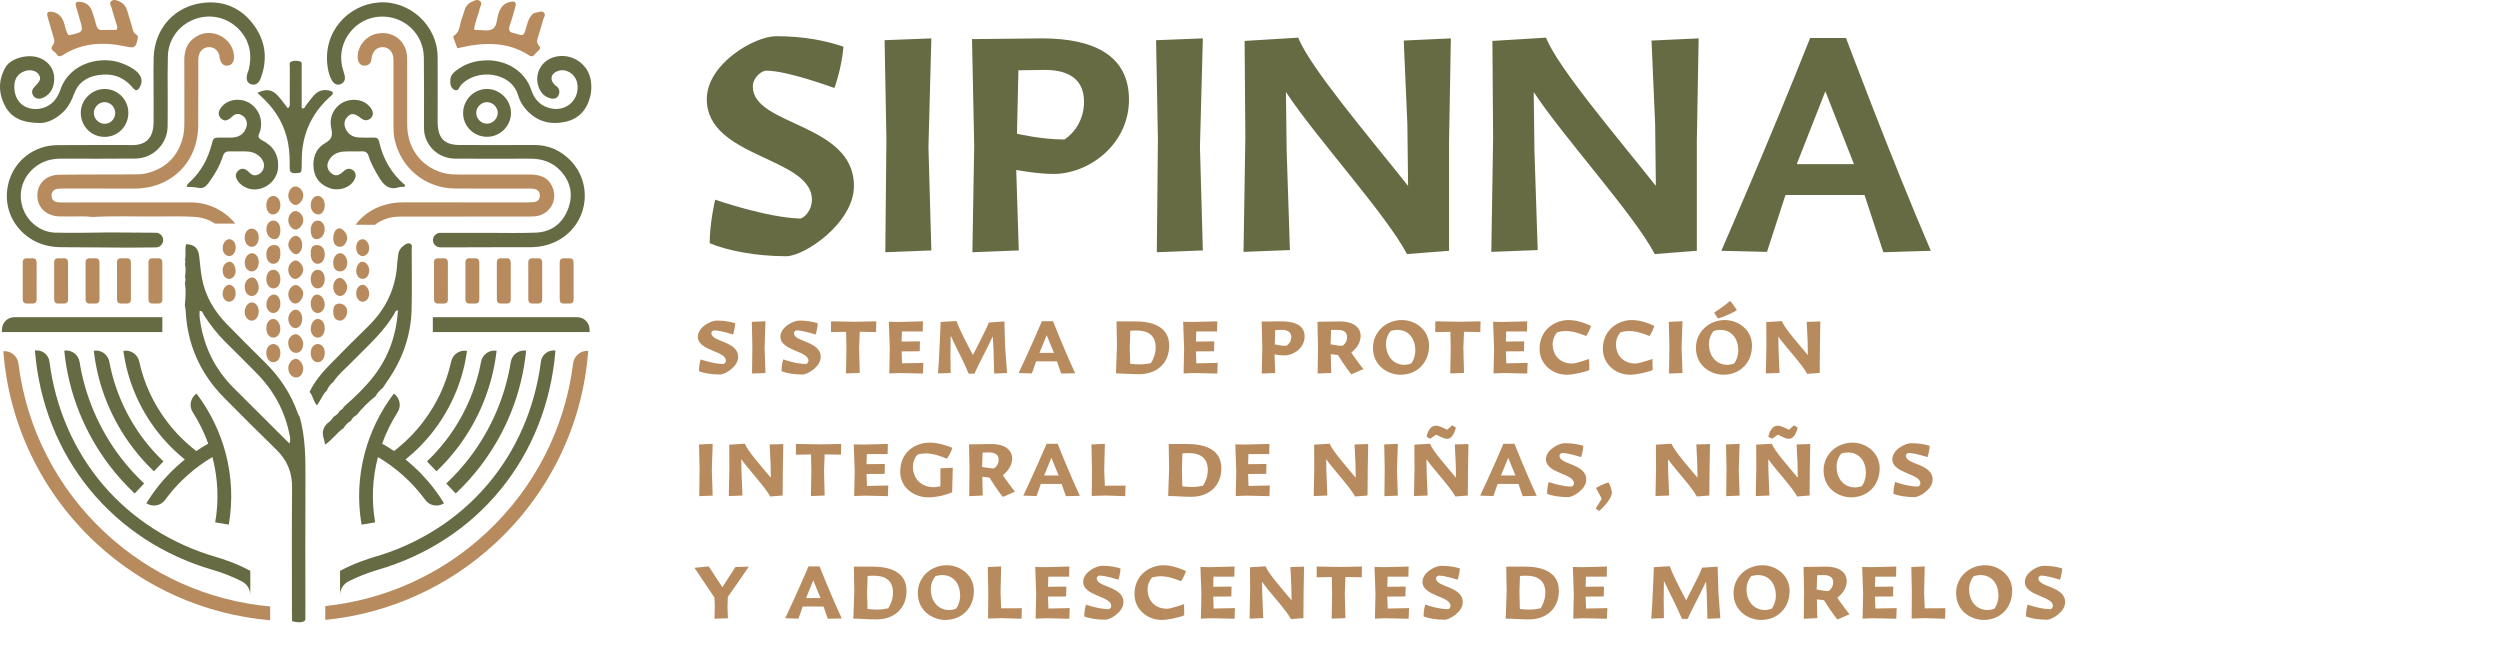 <svg width="469" height="122" viewBox="0 0 469 122" fill="none" xmlns="http://www.w3.org/2000/svg">
<path d="M61.295 73.284C60.474 74.029 60.174 75.148 59.444 76.03C58.719 75.242 58.733 74.198 58.069 73.526C59.03 71.525 60.449 69.861 61.987 68.295C64.311 65.93 66.638 63.569 69.019 61.261C72.355 58.026 74.24 54.146 74.513 49.499C74.549 48.909 74.639 48.323 74.708 47.735C74.787 47.049 75.143 46.514 75.686 46.112C76.063 45.831 76.496 45.486 76.977 45.727C77.416 45.946 77.232 46.46 77.234 46.845C77.244 50.57 77.307 54.298 77.217 58.021C77.098 63.002 75.474 67.511 72.605 71.582C72.337 71.966 72.083 72.362 71.823 72.754C71.284 73.199 70.784 73.677 70.469 74.315C69.148 75.366 67.956 76.547 66.897 77.86C66.425 78.098 66.072 78.453 65.843 78.93C65.254 79.286 64.769 79.746 64.428 80.347C63.165 81.174 62.36 82.534 60.968 83.403C60.892 82.995 60.879 82.706 60.785 82.445C60.287 81.057 60.617 79.955 61.832 79.085C62.15 78.858 62.354 78.47 62.609 78.156C63.133 77.911 63.497 77.501 63.782 77.01C64.125 76.882 64.361 76.641 64.511 76.312C66.551 74.507 68.535 72.641 70.19 70.473C72.946 66.862 74.381 62.759 74.649 58.184C74.454 58.267 74.293 58.281 74.249 58.361C72.139 62.221 68.809 65.027 65.805 68.116C64.696 69.256 63.429 70.252 62.568 71.617C62.017 72.062 61.576 72.591 61.319 73.257L61.295 73.284Z" fill="#666B44"/>
<path d="M30.612 45.037C30.612 44.279 29.999 43.664 29.239 43.66C26.321 43.64 23.405 43.621 20.488 43.604C17.111 43.627 13.734 43.738 10.362 43.644C7.561 43.565 5.125 41.574 4.259 38.96C3.365 36.26 4.143 33.459 6.317 31.562C7.767 30.297 9.475 29.763 11.384 29.764C16.055 29.768 20.725 29.793 25.396 29.747C28.727 29.715 31.404 27.015 31.447 23.693C31.472 21.744 31.462 19.794 31.463 17.846C31.468 13.295 31.409 15.128 31.492 10.577C31.552 7.226 33.781 4.43 36.938 3.455C40.042 2.495 43.325 3.532 45.364 6.13C46.986 8.196 47.25 10.529 46.682 13.013C46.63 13.241 46.51 13.454 46.442 13.68C46.096 14.805 46.294 15.489 47.041 15.786C47.803 16.089 48.536 15.704 48.923 14.654C50.252 11.06 49.836 7.649 47.531 4.583C45.266 1.565 42.123 0.149 38.383 0.504C32.837 1.031 29.003 5.26 28.824 10.822C28.768 12.534 28.806 14.25 28.808 15.964C28.81 20.397 28.832 18.445 28.816 22.879C28.804 25.995 27.277 27.345 24.434 27.214C23.902 27.189 23.368 27.204 22.834 27.206C18.805 27.21 14.775 27.197 10.744 27.227C6.461 27.256 2.8 30.043 1.654 34.096C0.489 38.217 2.092 42.418 5.699 44.757C7.445 45.89 9.372 46.356 11.428 46.372C15.633 46.401 19.838 46.426 24.044 46.453C25.776 46.442 27.509 46.428 29.241 46.415C29.999 46.41 30.612 45.794 30.612 45.037Z" fill="#666B44"/>
<path d="M87.616 46.382C91.528 46.382 95.442 46.383 99.354 46.38C101.73 46.38 103.92 45.797 105.855 44.365C110.53 40.912 110.962 34.218 107.101 30.184C105.205 28.205 102.907 27.18 100.133 27.197C95.508 27.226 90.884 27.217 86.26 27.201C83.386 27.193 82.173 25.973 82.108 23.087C82.098 22.555 82.102 22.022 82.102 21.491C82.103 15.755 82.137 16.405 82.099 10.669C82.059 4.737 76.803 0.02 71.019 0.464C65.384 0.895 60.466 5.905 61.471 12.612C61.593 13.425 61.803 14.239 62.205 14.973C62.649 15.786 63.281 16.068 63.94 15.768C64.655 15.445 64.814 14.846 64.651 14.143C64.515 13.568 64.306 13.012 64.18 12.437C63.156 7.769 66.679 3.262 71.454 3.114C75.851 2.977 79.466 6.354 79.514 10.801C79.581 17.068 79.537 16.951 79.537 23.22C79.537 23.928 79.512 24.639 79.688 25.336C80.362 27.955 82.62 29.743 85.428 29.763C90.111 29.796 94.795 29.776 99.478 29.766C101.72 29.759 103.686 30.422 105.214 32.107C107.154 34.246 107.567 36.736 106.506 39.364C105.443 42.003 103.375 43.527 100.504 43.644C97.543 43.763 94.576 43.679 91.613 43.682C88.602 43.685 85.592 43.686 82.581 43.688C81.828 43.689 81.218 44.301 81.225 45.053C81.23 45.797 81.836 46.396 82.584 46.396H87.616V46.382Z" fill="#666B44"/>
<path d="M35.788 37.968C28.02 37.947 20.254 37.975 12.486 37.98C11.953 37.98 11.418 37.989 10.887 37.947C10.119 37.887 9.678 37.422 9.674 36.676C9.671 35.916 10.158 35.49 10.901 35.407C11.37 35.357 11.847 35.367 12.322 35.367C16.591 35.371 20.86 35.378 25.129 35.382C32.129 35.392 37.154 30.447 37.187 23.471C37.213 17.616 37.192 18.146 37.199 12.292C37.199 11.702 37.174 11.1 37.274 10.524C37.455 9.488 38.276 8.833 39.257 8.837C40.175 8.841 40.887 9.424 41.154 10.401C41.199 10.57 41.174 10.758 41.213 10.93C41.451 11.938 41.97 12.412 42.724 12.316C43.545 12.213 43.991 11.503 43.904 10.435C43.637 7.158 39.907 5.153 37.011 6.739C35.201 7.731 34.562 9.325 34.572 11.323C34.603 17.235 34.578 16.764 34.588 22.677C34.589 23.628 34.571 24.578 34.363 25.502C33.529 29.193 31.241 31.54 27.594 32.485C26.58 32.749 25.475 32.712 24.412 32.721C19.964 32.755 15.517 32.712 11.071 32.78C8.586 32.818 6.961 34.492 7.009 36.767C7.055 38.961 8.667 40.487 11.072 40.597C11.723 40.626 12.377 40.584 13.028 40.604C14.448 40.649 15.873 40.501 17.288 40.709C21.427 40.466 25.571 40.66 29.713 40.612C31.962 40.587 34.218 40.554 36.462 40.681C37.916 40.763 39.229 41.222 40.333 41.951H44.137C42.195 39.541 39.184 37.976 35.788 37.968Z" fill="#B88B5E"/>
<path d="M75.066 40.634C79.098 40.617 83.13 40.63 87.163 40.63V40.621C91.136 40.621 95.109 40.621 99.081 40.62C99.733 40.62 100.381 40.641 101.025 40.472C103.227 39.897 104.473 37.674 103.792 35.508C103.216 33.677 101.812 32.745 99.528 32.74C95.08 32.727 90.634 32.739 86.187 32.736C85.119 32.734 84.054 32.712 83.014 32.407C78.947 31.221 76.4 27.779 76.391 23.369C76.375 17.099 76.413 17.214 76.383 10.946C76.368 7.74 73.752 5.671 70.659 6.327C68.656 6.751 67.094 8.649 67.094 10.65C67.096 11.631 67.546 12.286 68.308 12.31C69.155 12.335 69.617 11.877 69.699 11.032C69.723 10.797 69.765 10.56 69.84 10.337C70.162 9.364 70.875 8.828 71.802 8.842C72.709 8.855 73.481 9.44 73.711 10.408C73.833 10.916 73.816 11.462 73.816 11.991C73.821 18.026 73.821 17.672 73.816 23.707C73.816 24.537 73.847 25.358 74.032 26.174C75.252 31.604 79.793 35.313 85.387 35.366C89.833 35.407 94.281 35.373 98.73 35.377C99.203 35.377 99.685 35.349 100.148 35.427C100.879 35.545 101.333 35.996 101.281 36.767C101.234 37.437 100.813 37.854 100.139 37.92C99.553 37.98 98.956 37.966 98.364 37.966C90.772 37.97 83.183 37.978 75.593 37.962C74.271 37.959 72.998 38.161 71.749 38.565C69.68 39.234 67.946 40.522 66.698 42.157L70.324 42.178C71.629 41.167 73.21 40.643 75.066 40.634Z" fill="#B88B5E"/>
<path d="M103.973 10.703C101.518 11.393 100.194 13.894 101.038 16.298C101.434 17.425 102.186 18.218 103.396 18.479C103.966 18.6 104.483 18.451 104.764 17.908C105.022 17.407 105.008 16.871 104.649 16.406C104.511 16.226 104.279 16.116 104.107 15.955C103.047 14.97 103.337 13.739 104.728 13.292C106.258 12.799 107.975 13.922 108.285 15.617C108.818 18.541 106.416 20.909 103.484 20.365C101.456 19.989 100.255 18.694 99.647 16.833C98.538 13.445 95.116 11.268 91.363 11.323C89.226 11.328 87.284 11.926 85.577 13.23C84.996 13.674 84.529 14.184 84.481 14.968C84.437 15.71 84.52 16.477 85.214 16.839C86.009 17.255 86.14 16.317 86.486 15.948C89.476 12.76 95.933 13.461 97.2 17.893C97.511 18.979 98.107 19.95 98.894 20.773C100.866 22.838 103.293 23.45 106.033 22.856C108.697 22.28 110.163 20.497 110.766 17.932C110.957 17.122 110.962 16.289 110.889 15.462C110.588 12.078 107.245 9.783 103.973 10.703Z" fill="#666B44"/>
<path d="M1.076 12.56C-0.326 14.922 -0.334 17.408 0.912 19.813C2.082 22.066 4.09 23.051 7.528 23.075C8.802 23.1 10.66 22.321 12.142 20.709C12.95 19.828 13.475 18.769 13.878 17.646C14.63 15.54 16.227 14.442 18.359 14.097C20.938 13.68 23.151 14.359 24.869 16.425C25.471 17.147 25.819 17.08 26.266 16.257C26.778 15.31 26.614 14.373 25.757 13.536C24.935 12.736 23.914 12.275 22.858 11.867C19.167 10.436 13.109 11.586 11.306 16.89C11.1 17.495 10.793 18.094 10.415 18.61C9.224 20.23 7.057 20.861 5.183 20.199C3.512 19.609 2.565 17.99 2.693 15.948C2.778 14.637 3.467 13.735 4.7 13.323C5.707 12.988 6.792 13.257 7.259 13.962C7.737 14.676 7.6 15.166 6.587 16.16C6.069 16.668 5.825 17.211 6.21 17.89C6.556 18.5 7.295 18.697 8.09 18.332C9.323 17.766 9.96 16.742 10.132 15.425C10.408 13.323 9.333 11.576 7.327 10.834C5.26 10.069 2.063 10.897 1.076 12.56Z" fill="#666B44"/>
<path d="M54.002 20.313C53.361 19.502 52.801 18.709 52.154 17.993C51.049 16.768 50.035 16.616 48.294 17.407C48.85 17.949 49.289 18.368 49.72 18.793C51.963 21.015 53.425 23.672 54.028 26.764C54.331 28.319 54.358 29.913 54.35 31.496C54.347 32.208 54.576 32.499 55.327 32.487C56.512 32.466 56.579 32.443 56.599 31.188C56.605 30.727 56.608 30.268 56.614 29.808C56.672 25.339 58.32 21.56 61.56 18.473C61.782 18.262 62.023 18.069 62.241 17.853C62.625 17.476 62.436 17.186 62.03 17.06C60.855 16.698 59.783 16.918 58.94 17.835C58.388 18.435 57.932 19.121 57.409 19.751C57.211 19.992 57.168 20.48 56.596 20.296V18.318C56.597 16.375 56.601 14.434 56.594 12.492C56.593 12.148 56.721 11.662 56.322 11.536C55.796 11.369 55.186 11.338 54.663 11.547C54.186 11.739 54.373 12.261 54.37 12.643C54.351 14.738 54.37 16.833 54.354 18.927C54.351 19.388 54.526 19.922 54.002 20.313Z" fill="#666B44"/>
<path d="M52.176 31.388C52.306 29.092 51.274 27.388 49.233 26.354C48.579 26.021 48.305 25.703 48.639 25.004C48.763 24.739 48.853 24.451 48.905 24.162C49.483 21.073 47.027 18.361 44.007 18.754C42.827 18.908 41.877 19.476 41.266 20.505C40.94 21.052 40.938 21.655 41.393 22.15C41.728 22.512 42.177 22.73 42.672 22.502C42.987 22.358 43.29 22.141 43.53 21.893C44.119 21.286 44.746 21.227 45.442 21.662C46.178 22.12 46.477 22.947 46.23 23.815C45.91 24.941 45.026 25.686 43.771 25.788C43.006 25.85 42.232 25.8 41.461 25.806C40.053 25.816 40.041 25.814 39.694 27.15C39.007 29.781 37.764 32.09 35.78 33.983C35.496 34.255 35.099 34.468 35.027 35.051C35.719 35.101 36.426 35.057 37.08 35.219C38.067 35.464 38.611 35.015 39.147 34.292C40.284 32.759 41.223 31.123 41.807 29.309C42.028 28.62 42.401 28.377 43.095 28.4C44.221 28.435 45.35 28.355 46.472 28.424C47.938 28.515 49.131 29.416 49.467 30.557C49.802 31.693 48.85 32.964 47.732 32.88C47.14 32.837 46.825 32.377 46.421 32.041C45.855 31.569 45.242 31.495 44.668 32.045C44.106 32.584 44.153 33.199 44.527 33.816C44.808 34.277 45.203 34.636 45.657 34.929C48.281 36.616 51.993 34.62 52.176 31.388Z" fill="#666B44"/>
<path d="M67.596 22.083C68.232 22.585 68.841 22.772 69.507 22.216C70.102 21.717 70.096 20.927 69.487 20.159C68.832 19.333 67.963 18.872 66.911 18.753C63.932 18.413 61.476 20.97 62.14 24.022C62.451 25.459 62.273 26.112 60.964 26.874C59.183 27.91 58.573 29.743 58.861 31.788C59.108 33.531 60.166 34.664 61.783 35.271C63.548 35.935 65.647 35.237 66.465 33.765C66.884 33.006 66.784 32.293 66.161 31.89C65.414 31.405 64.865 31.77 64.277 32.284C63.399 33.057 62.819 33.059 62.102 32.453C61.368 31.836 61.211 30.937 61.715 30.057C62.329 28.983 63.334 28.507 64.511 28.435C65.633 28.366 66.763 28.445 67.887 28.391C68.607 28.356 68.962 28.659 69.165 29.313C69.607 30.732 70.35 32.007 71.11 33.28C71.959 34.705 72.949 35.705 74.792 35.136C75.12 35.035 75.493 35.08 75.843 35.059C75.904 34.956 75.966 34.853 76.027 34.75C73.402 32.573 71.843 29.783 71.109 26.534C70.973 25.937 70.64 25.8 70.106 25.809C69.157 25.823 68.206 25.845 67.261 25.792C66.017 25.723 65.101 24.987 64.736 23.892C64.487 23.142 64.657 22.486 65.173 21.924C65.849 21.187 66.497 21.217 67.596 22.083Z" fill="#666B44"/>
<path d="M90.009 0.159C89.535 -0.188 88.977 0.121 88.498 0.339C87.887 0.619 87.432 1.082 87.209 1.73C87.018 2.288 86.891 2.871 86.663 3.412C86.202 4.514 86.374 5.895 85.189 6.689C84.898 6.885 85.125 7.234 85.216 7.501C85.385 7.997 85.579 8.486 85.79 9.056C90.519 7.929 95.042 7.668 99.255 10.385C99.834 10.758 100.163 10.453 100.434 10.071C100.764 9.604 101.743 9.245 101.092 8.528C100.555 7.935 100.798 7.456 100.945 6.923C101.243 5.844 101.623 4.786 101.893 3.699C101.999 3.274 102.444 2.793 102.05 2.379C101.609 1.914 101.057 2.335 100.547 2.375C99.985 2.419 99.757 2.796 99.488 3.178C99.03 3.822 98.89 4.58 98.669 5.313C98.234 6.75 98.225 6.746 96.748 6.309C96.635 6.275 96.523 6.234 96.407 6.216C95.58 6.085 95.342 5.662 95.615 4.853C96.009 3.68 96.355 2.491 96.671 1.293C96.892 0.464 96.638 0.195 95.816 0.332C94.478 0.555 93.83 1.468 93.467 2.689C93.183 3.635 93.245 4.9 92.437 5.42C91.584 5.966 90.362 5.565 89.306 5.639C89.2 5.648 89.087 5.569 88.936 5.516C89.087 4.164 89.709 2.933 90.001 1.616C90.109 1.125 90.571 0.569 90.009 0.159Z" fill="#B88B5E"/>
<path d="M12.866 6.616C12.287 5.84 12.261 4.852 11.906 3.985C11.489 2.967 10.784 2.332 9.677 2.205C8.961 2.121 8.721 2.392 8.92 3.128C9.258 4.38 9.656 5.617 10.016 6.865C10.177 7.419 10.359 7.914 9.886 8.507C9.194 9.375 10.334 9.648 10.645 10.182C10.927 10.67 11.331 10.627 11.837 10.305C15.519 7.956 19.524 7.849 23.643 8.725C25.227 9.064 25.449 8.956 25.805 7.405C25.89 7.037 25.945 6.695 25.558 6.478C24.959 6.144 24.924 5.521 24.754 4.968C24.46 4.009 24.196 3.042 23.895 2.085C23.66 1.331 23.265 0.674 22.508 0.331C21.973 0.087 21.359 -0.217 20.848 0.226C20.415 0.603 20.858 1.116 20.96 1.541C21.182 2.457 21.51 3.346 21.765 4.255C21.886 4.68 22.15 5.114 21.831 5.617C20.945 5.617 20.059 5.583 19.179 5.63C18.504 5.665 18.233 5.313 18.07 4.748C17.81 3.841 17.572 2.922 17.246 2.038C16.863 1.011 16.079 0.422 14.969 0.332C14.399 0.286 14.039 0.467 14.252 1.152C14.479 1.885 14.668 2.629 14.889 3.364C15.697 6.036 15.698 6.034 12.866 6.616Z" fill="#B88B5E"/>
<path d="M89.342 21.174C89.349 20.085 90.285 19.152 91.368 19.158C92.453 19.165 93.395 20.117 93.378 21.188C93.36 22.283 92.429 23.209 91.35 23.204C90.254 23.2 89.335 22.27 89.342 21.174ZM95.863 21.178C95.863 18.81 93.863 16.761 91.484 16.692C89.02 16.62 86.941 18.615 86.881 21.108C86.822 23.606 88.798 25.634 91.321 25.663C93.798 25.693 95.864 23.652 95.863 21.178Z" fill="#666B44"/>
<path d="M21.616 21.121C21.663 22.237 20.78 23.202 19.691 23.227C18.599 23.251 17.619 22.334 17.602 21.27C17.585 20.163 18.468 19.202 19.541 19.162C20.639 19.122 21.569 20.002 21.616 21.121ZM15.154 21.188C15.182 23.734 17.166 25.706 19.675 25.68C22.158 25.656 24.107 23.64 24.079 21.129C24.051 18.607 21.997 16.615 19.509 16.695C17.104 16.773 15.127 18.812 15.154 21.188Z" fill="#666B44"/>
<path d="M31.412 79.192C28.792 75.766 27.008 71.934 26.112 67.802C25.831 66.505 24.576 65.627 23.261 65.81L23.146 65.825L23.163 65.942C23.903 71.299 26.047 76.422 29.36 80.755C30.891 82.757 32.68 84.589 34.678 86.201C32.668 87.82 30.873 89.657 29.339 91.662C28.689 92.511 28.076 93.4 27.517 94.306L27.456 94.406L27.555 94.467C28.688 95.163 30.189 94.86 30.976 93.781C31.113 93.594 31.25 93.409 31.391 93.224C33.664 90.253 36.586 87.67 39.85 85.744C40.898 89.758 41.08 93.84 40.392 97.877L40.374 97.992L42.919 98.423L42.938 98.308C43.69 93.891 43.487 89.427 42.334 85.041C41.294 81.078 39.429 77.237 36.943 73.934L36.873 73.84L36.778 73.91C35.717 74.706 35.445 76.207 36.158 77.326C37.341 79.177 38.319 81.161 39.065 83.222C38.292 83.659 37.539 84.125 36.823 84.611C34.778 83.036 32.959 81.214 31.412 79.192Z" fill="#666B44"/>
<path d="M17.711 65.784L17.595 65.797L17.608 65.914C18.376 72.498 20.926 78.782 24.983 84.085C26.132 85.588 27.411 87.019 28.787 88.337L28.872 88.419L30.661 86.562L30.576 86.48C29.297 85.253 28.106 83.923 27.036 82.524C23.747 78.224 21.492 73.157 20.512 67.869C20.268 66.546 19.032 65.63 17.711 65.784Z" fill="#666B44"/>
<path d="M12.171 65.766L12.055 65.777L12.067 65.894C12.853 73.701 15.805 81.143 20.604 87.417C21.981 89.216 23.52 90.924 25.179 92.495L25.264 92.574L27.041 90.706L26.954 90.625C25.395 89.15 23.95 87.545 22.658 85.855C18.637 80.599 15.966 74.391 14.93 67.903C14.718 66.57 13.503 65.63 12.171 65.766Z" fill="#666B44"/>
<path d="M40.658 104.532C32.211 102.093 24.847 97.41 19.363 90.986C13.888 84.577 10.402 76.578 9.281 67.853C9.113 66.561 7.965 65.633 6.667 65.74L6.55 65.751L6.559 65.867C7.367 75.607 10.918 84.584 16.831 91.826C22.717 99.033 30.715 104.254 39.965 106.925C41.742 107.439 43.764 108.239 45.374 109.067C46.35 109.569 46.957 110.557 46.957 111.645V107.088C44.219 105.614 41.453 104.762 40.658 104.532Z" fill="#666B44"/>
<path d="M93.148 65.914L93.161 65.798L93.045 65.784C91.718 65.629 90.489 66.546 90.245 67.869C89.264 73.157 87.009 78.224 83.721 82.524C82.652 83.921 81.46 85.253 80.18 86.48L80.095 86.561L81.885 88.419L81.969 88.337C83.345 87.017 84.626 85.587 85.775 84.087C89.831 78.78 92.38 72.496 93.148 65.914Z" fill="#666B44"/>
<path d="M85.575 92.495C87.235 90.925 88.774 89.217 90.15 87.418C94.949 81.143 97.901 73.7 98.688 65.895L98.7 65.778L98.583 65.765C97.251 65.633 96.038 66.571 95.824 67.903C94.789 74.392 92.117 80.6 88.097 85.856C86.805 87.545 85.359 89.151 83.8 90.626L83.713 90.705L85.49 92.575L85.575 92.495Z" fill="#666B44"/>
<path d="M79.361 93.224C79.501 93.407 79.639 93.593 79.776 93.781C80.561 94.86 82.064 95.163 83.196 94.468L83.296 94.406L83.234 94.306C82.677 93.403 82.064 92.513 81.413 91.662C79.879 89.657 78.084 87.819 76.075 86.2C78.073 84.589 79.861 82.757 81.392 80.755C84.705 76.421 86.85 71.299 87.591 65.941L87.606 65.827L87.491 65.81C86.173 65.628 84.923 66.505 84.641 67.804C83.744 71.935 81.961 75.766 79.34 79.192C77.795 81.214 75.974 83.037 73.93 84.611C73.213 84.125 72.46 83.659 71.688 83.224C72.435 81.161 73.411 79.177 74.593 77.325C75.309 76.207 75.037 74.706 73.974 73.91L73.881 73.841L73.811 73.934C71.323 77.235 69.459 81.076 68.417 85.041C67.266 89.427 67.062 93.891 67.814 98.308L67.833 98.423L70.379 97.992L70.359 97.876C69.672 93.838 69.854 89.758 70.902 85.744C74.168 87.67 77.09 90.254 79.361 93.224Z" fill="#666B44"/>
<path d="M65.377 109.069C66.989 108.24 69.011 107.44 70.788 106.926C80.036 104.256 88.036 99.034 93.922 91.827C99.833 84.585 103.385 75.609 104.192 65.869L104.203 65.752L104.084 65.742C102.788 65.638 101.638 66.562 101.473 67.854C100.35 76.58 96.864 84.578 91.391 90.988C85.904 97.411 78.54 102.094 70.093 104.534C69.299 104.763 66.534 105.616 63.794 107.089V111.645C63.795 110.557 64.401 109.57 65.377 109.069Z" fill="#666B44"/>
<path d="M110.605 62.29H81.196V59.505H108.277C109.564 59.505 110.605 60.545 110.605 61.827V62.29Z" fill="#666B44"/>
<path d="M0.369 62.29H30.459V59.505H2.695C1.41 59.505 0.369 60.545 0.369 61.827V62.29Z" fill="#666B44"/>
<path d="M107.609 52.996C107.616 52.314 107.613 51.657 107.61 50.968V50.543H107.607C107.606 50.148 107.606 49.742 107.61 49.307C107.62 48.252 106.85 48.471 106.238 48.463C105.661 48.456 104.996 48.332 104.997 49.265C105.002 50.382 105.003 51.402 105.003 52.405C104.996 53.086 104.999 53.744 105.003 54.433C105.003 54.574 105.003 54.715 105.002 54.857H105.004C105.006 55.251 105.006 55.657 105.002 56.093C104.992 57.149 105.761 56.928 106.374 56.937C106.951 56.943 107.617 57.069 107.613 56.135C107.61 55.018 107.609 53.999 107.609 52.996Z" fill="#B88B5E"/>
<path d="M101.713 52.996C101.72 52.314 101.718 51.657 101.715 50.968V50.543H101.712C101.71 50.148 101.71 49.742 101.715 49.307C101.725 48.252 100.955 48.471 100.342 48.463C99.767 48.456 99.1 48.332 99.103 49.265C99.108 50.382 99.108 51.402 99.108 52.405C99.1 53.086 99.105 53.744 99.108 54.433V54.857H99.109C99.11 55.251 99.11 55.657 99.106 56.093C99.096 57.149 99.866 56.928 100.479 56.937C101.055 56.943 101.722 57.069 101.719 56.135C101.715 55.018 101.713 53.999 101.713 52.996Z" fill="#B88B5E"/>
<path d="M95.816 52.996C95.823 52.314 95.82 51.657 95.817 50.968V50.543H95.815C95.813 50.148 95.813 49.742 95.817 49.307C95.828 48.252 95.058 48.471 94.445 48.463C93.868 48.456 93.203 48.332 93.205 49.265C93.209 50.382 93.21 51.402 93.21 52.405C93.203 53.086 93.206 53.744 93.21 54.433C93.21 54.574 93.21 54.715 93.209 54.857H93.212C93.213 55.251 93.213 55.657 93.209 56.093C93.199 57.149 93.969 56.928 94.582 56.937C95.158 56.943 95.825 57.069 95.82 56.135C95.817 55.018 95.816 53.999 95.816 52.996Z" fill="#B88B5E"/>
<path d="M89.92 52.995C89.927 52.314 89.924 51.657 89.922 50.968V50.543H89.919C89.917 50.148 89.917 49.742 89.922 49.307C89.931 48.252 89.162 48.471 88.549 48.463C87.972 48.456 87.307 48.332 87.309 49.265C87.313 50.382 87.314 51.402 87.314 52.405C87.307 53.086 87.31 53.744 87.314 54.433C87.314 54.574 87.314 54.715 87.313 54.857H87.316C87.317 55.251 87.317 55.657 87.313 56.093C87.303 57.149 88.073 56.928 88.686 56.937C89.262 56.943 89.929 57.069 89.924 56.135C89.922 55.018 89.92 53.999 89.92 52.995Z" fill="#B88B5E"/>
<path d="M84.022 52.996C84.03 52.314 84.027 51.657 84.024 50.968V50.543H84.021C84.02 50.148 84.02 49.742 84.024 49.307C84.034 48.252 83.264 48.471 82.651 48.463C82.076 48.456 81.41 48.332 81.412 49.265C81.415 50.382 81.417 51.402 81.417 52.405C81.41 53.086 81.414 53.744 81.417 54.433C81.417 54.574 81.417 54.715 81.415 54.857H81.418C81.42 55.251 81.42 55.657 81.415 56.093C81.406 57.149 82.175 56.928 82.788 56.937C83.364 56.943 84.031 57.069 84.028 56.135C84.024 55.018 84.022 53.999 84.022 52.996Z" fill="#B88B5E"/>
<path d="M30.456 52.996C30.463 52.314 30.46 51.657 30.457 50.968V50.543H30.455C30.453 50.148 30.453 49.742 30.457 49.307C30.467 48.252 29.698 48.471 29.085 48.463C28.51 48.456 27.843 48.332 27.846 49.265C27.849 50.382 27.85 51.402 27.85 52.405C27.843 53.086 27.848 53.744 27.85 54.433C27.85 54.574 27.85 54.715 27.849 54.857H27.852C27.853 55.251 27.853 55.657 27.849 56.093C27.839 57.149 28.609 56.928 29.221 56.937C29.798 56.943 30.465 57.069 30.462 56.135C30.457 55.018 30.456 53.999 30.456 52.996Z" fill="#B88B5E"/>
<path d="M24.558 52.996C24.565 52.314 24.562 51.657 24.559 50.968V50.543H24.556C24.555 50.148 24.555 49.742 24.559 49.307C24.569 48.252 23.799 48.471 23.186 48.463C22.61 48.456 21.945 48.332 21.948 49.265C21.951 50.382 21.952 51.402 21.952 52.405C21.945 53.086 21.949 53.744 21.952 54.433C21.952 54.574 21.952 54.715 21.951 54.857H21.953C21.955 55.251 21.955 55.657 21.951 56.093C21.94 57.149 22.71 56.928 23.323 56.937C23.899 56.943 24.566 57.069 24.562 56.135C24.559 55.018 24.558 53.999 24.558 52.996Z" fill="#B88B5E"/>
<path d="M18.662 52.996C18.669 52.314 18.666 51.657 18.663 50.968V50.543H18.66C18.659 50.148 18.659 49.742 18.663 49.307C18.673 48.252 17.903 48.471 17.29 48.463C16.715 48.456 16.049 48.332 16.051 49.265C16.056 50.382 16.056 51.402 16.056 52.405C16.049 53.086 16.053 53.744 16.056 54.433V54.857H16.057C16.058 55.251 16.058 55.657 16.054 56.093C16.044 57.149 16.814 56.928 17.427 56.937C18.003 56.943 18.67 57.069 18.666 56.135C18.663 55.018 18.662 53.999 18.662 52.996Z" fill="#B88B5E"/>
<path d="M12.765 52.996C12.772 52.314 12.769 51.657 12.766 50.968V50.543H12.763C12.762 50.148 12.762 49.742 12.766 49.307C12.776 48.252 12.006 48.471 11.393 48.463C10.819 48.456 10.152 48.332 10.153 49.265C10.158 50.382 10.159 51.402 10.159 52.405C10.152 53.086 10.155 53.744 10.159 54.433C10.159 54.574 10.159 54.715 10.158 54.857H10.16C10.162 55.251 10.162 55.657 10.158 56.093C10.148 57.149 10.917 56.928 11.53 56.937C12.107 56.943 12.773 57.069 12.771 56.135C12.766 55.018 12.765 53.999 12.765 52.996Z" fill="#B88B5E"/>
<path d="M6.87 52.996C6.877 52.314 6.875 51.657 6.872 50.968V50.543H6.869C6.867 50.148 6.867 49.742 6.872 49.307C6.882 48.252 6.112 48.471 5.499 48.463C4.923 48.456 4.257 48.332 4.259 49.265C4.263 50.382 4.265 51.402 4.265 52.405C4.257 53.086 4.26 53.744 4.265 54.433C4.265 54.574 4.265 54.715 4.263 54.857H4.266C4.267 55.251 4.267 55.657 4.263 56.093C4.253 57.149 5.023 56.928 5.636 56.937C6.212 56.943 6.879 57.069 6.875 56.135C6.872 55.018 6.87 53.999 6.87 52.996Z" fill="#B88B5E"/>
<path d="M19.762 99.972C10.706 91.559 4.977 80.364 3.462 68.22C3.287 66.81 2.048 65.777 0.626 65.884C1.668 79.645 7.837 92.423 17.997 101.863C27.03 110.256 38.491 115.31 50.681 116.366V113.772C39.149 112.723 28.312 107.919 19.762 99.972Z" fill="#B88B5E"/>
<path d="M107.515 68.169C106.01 80.323 100.285 91.531 91.228 99.955C82.854 107.743 72.288 112.509 61.022 113.693V116.296C72.948 115.106 84.138 110.08 92.995 101.845C103.157 92.393 109.32 79.603 110.35 65.827C108.928 65.723 107.69 66.757 107.515 68.169Z" fill="#B88B5E"/>
<path d="M54.315 83.217C54.544 82.418 54.398 81.962 54.306 81.501C53.417 77.029 51.308 73.208 48.106 69.976C46.194 68.044 44.282 66.111 42.341 64.209C40.767 62.669 39.436 60.949 38.249 59.104C38.05 58.793 38.016 58.283 37.447 58.317C37.447 58.737 37.403 59.151 37.454 59.554C38.083 64.64 40.133 69.057 43.764 72.709C46.514 75.475 49.288 78.218 52.051 80.97C52.753 81.669 53.456 82.365 54.315 83.217ZM56.231 78.225C57.319 82.139 57.328 86.144 57.3 90.162C57.255 96.835 57.289 107.867 57.291 114.54C57.291 114.834 57.302 115.13 57.285 115.425C57.263 115.826 57.432 116.376 57.011 116.562C56.323 116.869 55.511 116.711 54.795 116.539C54.788 115.895 54.767 115.251 54.767 114.606C54.767 108.346 54.72 97.728 54.794 91.47C54.828 88.625 53.867 86.323 51.839 84.352C48.531 81.138 45.272 77.874 42.029 74.596C37.561 70.08 35.139 64.649 34.833 58.294C34.817 57.945 34.728 57.6 34.673 57.252C34.819 55.844 34.905 54.436 34.689 53.027C34.83 52.674 34.823 52.317 34.704 51.958C34.843 51.131 34.867 50.305 34.697 49.478C34.8 49.24 34.8 49.002 34.694 48.765C34.977 47.796 34.584 46.767 34.938 45.804C36.515 45.894 37.188 46.539 37.378 48.118C37.536 49.464 37.63 50.821 37.875 52.15C38.505 55.561 40.201 58.421 42.62 60.871C44.943 63.223 47.259 65.581 49.621 67.893C52.453 70.665 54.594 73.863 55.897 77.611C55.973 77.828 56.119 78.021 56.231 78.225Z" fill="#666B44"/>
<path d="M60.922 47.821C60.893 48.799 60.355 49.486 59.614 49.491C58.783 49.496 58.257 48.697 58.289 47.486C58.319 46.387 58.628 45.978 59.436 45.972C60.375 45.964 60.954 46.687 60.922 47.821Z" fill="#B88B5E"/>
<path d="M55.527 62.702C56.202 62.729 56.946 63.772 56.885 64.605C56.812 65.605 56.282 66.216 55.5 66.199C54.672 66.181 54.048 65.326 54.072 64.238C54.089 63.413 54.789 62.674 55.527 62.702Z" fill="#B88B5E"/>
<path d="M55.49 70.814C54.703 70.791 54.058 69.951 54.085 68.989C54.109 68.141 54.8 67.317 55.493 67.312C56.166 67.307 56.942 68.364 56.888 69.208C56.824 70.213 56.281 70.836 55.49 70.814Z" fill="#B88B5E"/>
<path d="M55.474 34.984C56.265 35.025 56.946 35.89 56.895 36.788C56.85 37.56 56.072 38.474 55.474 38.457C54.73 38.435 54.029 37.503 54.087 36.609C54.147 35.687 54.779 34.948 55.474 34.984Z" fill="#B88B5E"/>
<path d="M60.922 52.3C60.944 53.351 60.368 54.128 59.578 54.108C58.841 54.088 58.311 53.394 58.29 52.414C58.269 51.362 58.845 50.588 59.633 50.609C60.375 50.628 60.9 51.318 60.922 52.3Z" fill="#B88B5E"/>
<path d="M55.475 39.597C56.261 39.638 56.944 40.51 56.893 41.406C56.846 42.184 56.072 43.092 55.472 43.073C54.722 43.051 54.027 42.124 54.088 41.223C54.148 40.3 54.78 39.561 55.475 39.597Z" fill="#B88B5E"/>
<path d="M55.399 52.333C54.718 52.343 54.091 51.52 54.084 50.603C54.077 49.752 54.728 48.913 55.433 48.864C56.043 48.823 56.853 49.736 56.892 50.514C56.933 51.321 56.112 52.321 55.399 52.333Z" fill="#B88B5E"/>
<path d="M58.292 43.099C58.306 42.1 58.833 41.398 59.583 41.378C60.343 41.359 60.939 42.104 60.912 43.044C60.883 44.108 60.141 44.937 59.284 44.867C58.646 44.815 58.277 44.158 58.292 43.099Z" fill="#B88B5E"/>
<path d="M60.92 61.624C60.907 62.62 60.376 63.321 59.625 63.336C58.864 63.35 58.276 62.609 58.299 61.665C58.324 60.611 58.963 59.776 59.696 59.838C60.436 59.898 60.933 60.625 60.92 61.624Z" fill="#B88B5E"/>
<path d="M56.886 54.934C56.913 55.914 56.187 56.914 55.427 56.947C54.755 56.975 54.125 56.194 54.086 55.283C54.046 54.384 54.758 53.468 55.498 53.465C56.056 53.462 56.869 54.324 56.886 54.934Z" fill="#B88B5E"/>
<path d="M58.293 38.442C58.315 37.46 58.869 36.758 59.616 36.762C60.421 36.769 60.969 37.554 60.922 38.638C60.883 39.552 60.363 40.238 59.711 40.231C58.883 40.223 58.27 39.449 58.293 38.442Z" fill="#B88B5E"/>
<path d="M45.906 53.749C45.919 52.794 46.625 51.996 47.404 52.061C48.001 52.11 48.547 53.038 48.53 53.969C48.513 54.813 47.972 55.492 47.283 55.531C46.484 55.576 45.892 54.81 45.906 53.749Z" fill="#B88B5E"/>
<path d="M58.292 56.992C58.285 55.992 58.822 55.232 59.518 55.256C60.262 55.282 60.917 56.148 60.917 57.111C60.919 58.028 60.299 58.76 59.555 58.722C58.825 58.684 58.299 57.963 58.292 56.992Z" fill="#B88B5E"/>
<path d="M62.521 49.062C62.582 48.129 63.215 47.431 63.933 47.507C64.648 47.584 65.234 48.557 65.139 49.514C65.056 50.352 64.466 50.949 63.755 50.917C62.882 50.874 62.446 50.219 62.521 49.062Z" fill="#B88B5E"/>
<path d="M48.536 44.599C48.519 45.587 47.999 46.277 47.254 46.3C46.46 46.324 45.884 45.55 45.906 44.491C45.928 43.547 46.518 42.853 47.271 42.89C48.028 42.927 48.552 43.634 48.536 44.599Z" fill="#B88B5E"/>
<path d="M60.926 66.287C60.895 67.267 60.349 67.954 59.604 67.951C58.806 67.947 58.252 67.169 58.292 66.102C58.326 65.173 58.95 64.477 59.693 64.539C60.457 64.602 60.957 65.309 60.926 66.287Z" fill="#B88B5E"/>
<path d="M49.966 47.821C49.995 48.799 50.533 49.486 51.274 49.491C52.105 49.496 52.631 48.697 52.599 47.486C52.569 46.387 52.26 45.978 51.452 45.972C50.513 45.964 49.934 46.687 49.966 47.821Z" fill="#B88B5E"/>
<path d="M49.968 52.3C49.945 53.351 50.522 54.128 51.311 54.108C52.048 54.088 52.578 53.394 52.599 52.414C52.62 51.362 52.044 50.588 51.256 50.609C50.514 50.628 49.989 51.318 49.968 52.3Z" fill="#B88B5E"/>
<path d="M52.595 43.099C52.58 42.1 52.053 41.398 51.304 41.378C50.544 41.359 49.948 42.104 49.974 43.044C50.004 44.108 50.746 44.937 51.603 44.867C52.242 44.815 52.61 44.158 52.595 43.099Z" fill="#B88B5E"/>
<path d="M49.968 61.624C49.98 62.62 50.511 63.321 51.263 63.336C52.024 63.35 52.611 62.609 52.589 61.665C52.563 60.611 51.926 59.776 51.192 59.838C50.452 59.898 49.955 60.625 49.968 61.624Z" fill="#B88B5E"/>
<path d="M52.596 38.442C52.573 37.46 52.02 36.758 51.273 36.762C50.467 36.769 49.919 37.554 49.966 38.638C50.005 39.552 50.525 40.238 51.178 40.231C52.005 40.223 52.618 39.449 52.596 38.442Z" fill="#B88B5E"/>
<path d="M52.597 56.992C52.604 55.992 52.068 55.232 51.371 55.256C50.627 55.282 49.971 56.148 49.971 57.111C49.97 58.028 50.59 58.76 51.334 58.722C52.065 58.684 52.59 57.963 52.597 56.992Z" fill="#B88B5E"/>
<path d="M49.962 66.287C49.993 67.267 50.54 67.954 51.284 67.951C52.082 67.947 52.636 67.169 52.596 66.102C52.564 65.173 51.938 64.477 51.195 64.539C50.431 64.602 49.931 65.309 49.962 66.287Z" fill="#B88B5E"/>
<path d="M48.535 58.338C48.558 59.322 48.056 60.072 47.326 60.147C46.579 60.224 45.924 59.496 45.908 58.571C45.894 57.651 46.47 56.795 47.145 56.734C47.881 56.669 48.513 57.398 48.535 58.338Z" fill="#B88B5E"/>
<path d="M62.521 44.691C62.514 43.666 62.987 42.877 63.634 42.833C64.269 42.791 65.144 43.83 65.131 44.611C65.117 45.499 64.487 46.306 63.809 46.306C62.993 46.306 62.528 45.723 62.521 44.691Z" fill="#B88B5E"/>
<path d="M48.539 49.313C48.491 50.283 47.889 50.972 47.143 50.916C46.393 50.858 45.849 50.067 45.92 49.135C45.994 48.183 46.646 47.432 47.338 47.505C48.101 47.587 48.587 48.318 48.539 49.313Z" fill="#B88B5E"/>
<path d="M41.764 50.668C41.775 49.782 42.432 49.042 43.155 49.101C43.708 49.146 44.215 50.007 44.199 50.871C44.184 51.656 43.682 52.284 43.042 52.322C42.3 52.364 41.751 51.653 41.764 50.668Z" fill="#B88B5E"/>
<path d="M44.205 54.927C44.226 55.842 43.762 56.536 43.084 56.607C42.389 56.677 41.78 56.001 41.766 55.143C41.753 54.289 42.288 53.496 42.916 53.439C43.599 53.379 44.184 54.055 44.205 54.927Z" fill="#B88B5E"/>
<path d="M44.207 46.552C44.162 47.452 43.605 48.093 42.91 48.04C42.217 47.986 41.712 47.252 41.778 46.387C41.844 45.502 42.45 44.808 43.092 44.875C43.8 44.95 44.252 45.629 44.207 46.552Z" fill="#B88B5E"/>
<path d="M69.262 50.668C69.251 49.782 68.594 49.042 67.871 49.101C67.317 49.146 66.81 50.007 66.827 50.871C66.841 51.656 67.345 52.284 67.984 52.322C68.725 52.364 69.275 51.653 69.262 50.668Z" fill="#B88B5E"/>
<path d="M66.823 54.927C66.802 55.842 67.266 56.536 67.945 56.607C68.639 56.677 69.248 56.001 69.262 55.143C69.275 54.289 68.74 53.496 68.113 53.439C67.429 53.379 66.844 54.055 66.823 54.927Z" fill="#B88B5E"/>
<path d="M66.821 46.552C66.866 47.452 67.423 48.093 68.118 48.04C68.811 47.986 69.317 47.252 69.251 46.387C69.184 45.502 68.578 44.808 67.937 44.875C67.228 44.95 66.776 45.629 66.821 46.552Z" fill="#B88B5E"/>
<path d="M56.691 59.82C56.69 60.793 56.184 61.505 55.455 61.56C54.731 61.613 54.056 60.724 54.085 59.755C54.112 58.914 54.78 58.112 55.468 58.092C56.157 58.074 56.693 58.831 56.691 59.82Z" fill="#B88B5E"/>
<path d="M63.813 52.126C64.404 52.145 65.158 53.147 65.13 53.876C65.096 54.782 64.452 55.568 63.774 55.531C62.987 55.487 62.462 54.687 62.524 53.623C62.573 52.785 63.16 52.105 63.813 52.126Z" fill="#B88B5E"/>
<path d="M56.691 46.034C56.671 46.92 56.154 47.674 55.553 47.692C54.914 47.712 54.055 46.648 54.085 45.876C54.117 45.055 54.838 44.23 55.509 44.244C56.184 44.259 56.712 45.059 56.691 46.034Z" fill="#B88B5E"/>
<path d="M62.521 58.531C62.52 57.439 62.836 56.991 63.633 56.958C64.466 56.921 65.127 57.573 65.127 58.429C65.128 59.322 64.502 60.143 63.819 60.149C62.995 60.154 62.522 59.566 62.521 58.531Z" fill="#B88B5E"/>
<path d="M147.486 48.068C141.706 48.068 136.334 46.98 133.138 45.62C133.138 41.812 134.158 37.46 134.158 37.46C134.158 37.46 143.95 40.86 150.138 40.996C150.614 40.996 152.314 39.704 152.314 37.46C152.314 29.436 132.594 29.64 132.594 18.624C132.594 11.96 141.57 6.792 145.582 6.792C150.954 6.792 155.102 7.676 158.23 8.764C157.89 12.912 156.53 16.516 156.53 16.516C156.53 16.516 147.758 13.252 143.746 13.252C142.93 13.252 141.23 14.476 141.23 16.244C141.23 23.656 160.202 23.044 160.202 34.876C160.202 41.812 150.954 48.068 147.486 48.068ZM174.177 27.6L174.721 46.98L166.085 47.32L166.289 26.104L165.949 7.54L174.721 7.2L174.177 27.6ZM191.123 46.98L182.419 47.32L182.759 27.396L182.351 7.336L195.475 7.2C205.403 7.2 211.795 10.532 211.795 18.692C211.795 27.124 204.247 32.632 197.651 32.632C194.591 32.632 190.647 31.884 190.647 31.884L191.123 46.98ZM199.691 26.172C201.459 25.016 203.363 22.568 203.363 19.1C203.363 15.496 201.255 13.116 196.019 13.116L191.055 13.184L190.783 25.084C190.783 25.084 195.339 26.172 199.691 26.172ZM225.11 27.6L225.654 46.98L217.018 47.32L217.222 26.104L216.882 7.54L225.654 7.2L225.11 27.6ZM271.841 47.048L263.953 47.66C260.009 40.18 246.885 25.832 241.241 17.264L241.377 28.28L241.989 46.912L233.285 47.252L233.625 25.9L233.489 7.676L243.553 7.064C245.729 12.64 256.881 25.696 264.157 34.876L264.021 23.316L263.341 7.608L272.181 7.2L271.841 26.512V47.048ZM318.325 47.048L310.437 47.66C306.493 40.18 293.369 25.832 287.725 17.264L287.861 28.28L288.473 46.912L279.769 47.252L280.109 25.9L279.973 7.676L290.037 7.064C292.213 12.64 303.365 25.696 310.641 34.876L310.505 23.316L309.825 7.608L318.665 7.2L318.325 26.512V47.048ZM362.225 47.048L353.317 47.32L349.781 36.576H334.957L331.489 47.252L322.921 47.048C322.921 47.048 331.897 26.512 339.581 7.132H346.313C346.313 7.132 354.745 29.64 362.225 47.048ZM342.437 17.128L337.065 30.796H347.809L342.437 17.128Z" fill="#666B44"/>
<path d="M135.059 70.26C133.519 70.26 132.039 70.02 131.119 69.64C131.119 68.5 131.439 67.42 131.439 67.42C131.439 67.42 133.779 68.28 135.739 68.28C135.839 68.28 136.179 68.02 136.179 67.66C136.179 65.8 130.919 65.84 130.919 63.16C130.919 61.4 133.299 60.14 134.459 60.14C135.959 60.14 137.099 60.38 137.939 60.64C137.859 61.78 137.519 62.76 137.519 62.76C137.519 62.76 135.179 61.98 133.959 61.98C133.799 61.98 133.459 62.18 133.459 62.5C133.459 64.2 138.479 63.94 138.479 66.98C138.479 68.78 136.039 70.26 135.059 70.26ZM143.441 65.18L143.601 69.98L141.081 70.08L141.141 64.96L141.041 60.38L143.601 60.26L143.441 65.18ZM150.547 70.26C149.007 70.26 147.527 70.02 146.607 69.64C146.607 68.5 146.927 67.42 146.927 67.42C146.927 67.42 149.267 68.28 151.227 68.28C151.327 68.28 151.667 68.02 151.667 67.66C151.667 65.8 146.407 65.84 146.407 63.16C146.407 61.4 148.787 60.14 149.947 60.14C151.447 60.14 152.587 60.38 153.427 60.64C153.347 61.78 153.007 62.76 153.007 62.76C153.007 62.76 150.667 61.98 149.447 61.98C149.287 61.98 148.947 62.18 148.947 62.5C148.947 64.2 153.967 63.94 153.967 66.98C153.967 68.78 151.527 70.26 150.547 70.26ZM161.289 69.96L158.709 70.06L158.789 65.32L158.729 62.26L155.889 62.3L155.909 60.28L160.329 60.36L164.389 60.28L164.349 62.3L161.289 62.24L161.169 65.32L161.289 69.96ZM168.764 69.98L166.824 70.06L166.924 65.4L166.744 60.36L168.544 60.4L173.144 60.28L173.104 62.18H169.204L169.144 64.08L172.584 64.04L172.544 65.9L169.144 65.92L169.224 68.16L173.224 68.08L173.144 70.08L168.764 69.98ZM178.343 69.96L175.963 70.06C176.183 67.98 176.383 61.78 176.463 60.4L179.443 60.22C180.103 62.08 181.543 64.76 182.523 66.6C183.583 64.46 184.963 61.96 185.503 60.5L188.423 60.3L188.563 65.04L188.923 69.98L186.503 70.08L186.383 65.6L186.243 63.1C185.123 65.54 183.483 68.5 182.803 70.1H181.723C180.903 68.06 179.383 65.22 178.343 62.96L178.303 66.34L178.343 69.96ZM201.7 70.02L199.08 70.08L198.28 67.78H194.38L193.58 70.06L191.1 69.98C191.1 69.98 193.46 64.96 195.46 60.26H197.54C197.54 60.26 199.8 65.96 201.7 70.02ZM197.72 66.2L196.36 62.88L195 66.2H197.72ZM213.701 70.2C211.961 70.2 211.121 70.08 209.721 70.06H209.361L209.541 64.92L209.461 60.3H213.021C215.681 60.3 219.341 61 219.341 64.84C219.341 68.06 217.121 70.2 213.701 70.2ZM213.801 68.36C214.621 68.36 215.341 68.24 215.901 68.12C216.381 67.4 216.801 66.32 216.801 65.18C216.801 62.74 215.181 62 213.181 62C212.801 62 212.381 62.02 212.041 62.06L211.941 65.1L212.021 68.24C212.561 68.3 213.241 68.36 213.801 68.36ZM223.979 69.98L222.039 70.06L222.139 65.4L221.959 60.36L223.759 60.4L228.359 60.28L228.319 62.18H224.419L224.359 64.08L227.799 64.04L227.759 65.9L224.359 65.92L224.439 68.16L228.439 68.08L228.359 70.08L223.979 69.98ZM239.226 69.98L236.706 70.08L236.806 65.12L236.686 60.32C236.686 60.32 239.546 60.28 240.286 60.28C242.986 60.28 244.746 61.06 244.746 63.12C244.746 65.32 242.646 66.68 240.926 66.68C240.066 66.68 239.106 66.48 239.106 66.48L239.226 69.98ZM241.326 64.88C241.766 64.58 242.246 64.04 242.246 63.26C242.246 62.46 241.766 61.88 240.466 61.88C240.146 61.88 239.226 61.92 239.226 61.92L239.146 64.6C239.146 64.6 240.286 64.88 241.326 64.88ZM249.735 69.96L247.195 70.08L247.255 64.92L247.155 60.36C247.155 60.36 250.715 60.3 251.335 60.3C254.035 60.3 255.255 61.5 255.255 63.04C255.255 64.4 254.355 65.46 253.495 66.14C254.495 67.64 255.775 69.24 255.775 69.24L253.515 70.22C253.515 70.22 252.455 68.98 250.995 66.6L249.655 66.44L249.735 69.96ZM251.815 64.88C252.155 64.68 252.715 64.18 252.715 63.22C252.715 62.34 252.075 61.88 250.915 61.88C250.435 61.88 249.715 61.9 249.715 61.9L249.615 64.6C250.115 64.7 251.295 64.88 251.815 64.88ZM262.732 70.3C260.492 70.3 257.572 68.74 257.572 65.24C257.572 62.24 260.052 60.04 262.992 60.04C265.552 60.04 268.092 61.9 268.092 64.84C268.092 68.1 265.792 70.3 262.732 70.3ZM263.452 68.44C263.872 68.44 264.472 68.32 264.752 68.18C265.132 67.7 265.512 66.76 265.512 65.78C265.512 63.48 264.252 61.88 262.112 61.88C261.732 61.88 261.072 62.02 260.892 62.08C260.572 62.46 260.012 63.32 260.012 64.52C260.012 67 261.572 68.44 263.452 68.44ZM274.649 69.96L272.069 70.06L272.149 65.32L272.089 62.26L269.249 62.3L269.269 60.28L273.689 60.36L277.749 60.28L277.709 62.3L274.649 62.24L274.529 65.32L274.649 69.96ZM282.124 69.98L280.184 70.06L280.284 65.4L280.104 60.36L281.904 60.4L286.504 60.28L286.464 62.18H282.564L282.504 64.08L285.944 64.04L285.904 65.9L282.504 65.92L282.584 68.16L286.584 68.08L286.504 70.08L282.124 69.98ZM293.942 70.3C291.082 70.3 288.822 68.2 288.822 65.46C288.822 61.8 291.762 60.04 294.262 60.04C295.862 60.04 297.482 60.66 298.482 61.14C298.162 62.2 297.562 63.04 297.562 63.04C297.482 63.04 295.502 62.1 293.802 62.1C293.122 62.1 292.542 62.22 292.122 62.34C291.702 62.78 291.282 63.64 291.282 64.56C291.282 65.6 291.622 66.52 292.262 67.18C292.882 67.8 293.782 68.2 294.942 68.2C295.702 68.2 298.062 67.34 298.122 67.34L298.162 69.42C297.302 69.82 295.122 70.3 293.942 70.3ZM305.817 70.3C302.957 70.3 300.697 68.2 300.697 65.46C300.697 61.8 303.637 60.04 306.137 60.04C307.737 60.04 309.357 60.66 310.357 61.14C310.037 62.2 309.437 63.04 309.437 63.04C309.357 63.04 307.377 62.1 305.677 62.1C304.997 62.1 304.417 62.22 303.997 62.34C303.577 62.78 303.157 63.64 303.157 64.56C303.157 65.6 303.497 66.52 304.137 67.18C304.757 67.8 305.657 68.2 306.817 68.2C307.577 68.2 309.937 67.34 309.997 67.34L310.037 69.42C309.177 69.82 306.997 70.3 305.817 70.3ZM315.472 65.18L315.632 69.98L313.112 70.08L313.172 64.96L313.072 60.38L315.632 60.26L315.472 65.18ZM322.298 59.74C322.298 59.74 321.878 59.24 321.598 58.62C321.598 58.62 323.258 57.62 324.558 56.44C325.138 57.06 325.658 57.92 325.838 58.18C324.198 59.22 322.298 59.74 322.298 59.74ZM323.318 70.3C321.078 70.3 318.158 68.74 318.158 65.24C318.158 62.24 320.638 60.04 323.578 60.04C326.138 60.04 328.678 61.9 328.678 64.84C328.678 68.1 326.378 70.3 323.318 70.3ZM324.038 68.44C324.458 68.44 325.058 68.32 325.338 68.18C325.718 67.7 326.098 66.76 326.098 65.78C326.098 63.48 324.838 61.88 322.698 61.88C322.318 61.88 321.658 62.02 321.478 62.08C321.158 62.46 320.598 63.32 320.598 64.52C320.598 67 322.158 68.44 324.038 68.44ZM341.375 69.96L339.035 70.14C338.035 68.28 335.035 65.16 333.615 63.14L333.655 65.44L333.835 69.96L331.275 70.06L331.375 64.86L331.355 60.42L334.275 60.24C334.835 61.64 337.375 64.48 339.155 66.62L339.115 64.12L338.935 60.38L341.495 60.3L341.415 65L341.375 69.96ZM133.539 88.18L133.699 92.98L131.179 93.08L131.239 87.96L131.139 83.38L133.699 83.26L133.539 88.18ZM146.825 92.96L144.485 93.14C143.485 91.28 140.485 88.16 139.065 86.14L139.105 88.44L139.285 92.96L136.725 93.06L136.825 87.86L136.805 83.42L139.725 83.24C140.285 84.64 142.825 87.48 144.605 89.62L144.565 87.12L144.385 83.38L146.945 83.3L146.865 88L146.825 92.96ZM154.707 92.96L152.127 93.06L152.207 88.32L152.147 85.26L149.307 85.3L149.327 83.28L153.747 83.36L157.807 83.28L157.767 85.3L154.707 85.24L154.587 88.32L154.707 92.96ZM162.182 92.98L160.242 93.06L160.342 88.4L160.162 83.36L161.962 83.4L166.562 83.28L166.522 85.18H162.622L162.562 87.08L166.002 87.04L165.962 88.9L162.562 88.92L162.642 91.16L166.642 91.08L166.562 93.08L162.182 92.98ZM174.161 93.3C171.381 93.3 168.881 91.42 168.881 88.5C168.881 84.78 171.701 83.04 174.421 83.04C176.221 83.04 178.061 83.76 178.661 84.02C178.301 85.18 177.621 86.06 177.621 86.06C177.201 85.84 175.221 85.06 173.781 85.06C173.061 85.06 172.421 85.18 172.141 85.28C171.921 85.5 171.261 86.28 171.261 87.58C171.261 89.42 172.461 91.4 175.241 91.4C175.681 91.4 176.301 91.22 176.421 91.22V87.86L178.741 87.74L178.621 92.36C177.801 92.72 176.001 93.3 174.161 93.3ZM184.364 92.96L181.824 93.08L181.884 87.92L181.784 83.36C181.784 83.36 185.344 83.3 185.964 83.3C188.664 83.3 189.884 84.5 189.884 86.04C189.884 87.4 188.984 88.46 188.124 89.14C189.124 90.64 190.404 92.24 190.404 92.24L188.144 93.22C188.144 93.22 187.084 91.98 185.624 89.6L184.284 89.44L184.364 92.96ZM186.444 87.88C186.784 87.68 187.344 87.18 187.344 86.22C187.344 85.34 186.704 84.88 185.544 84.88C185.064 84.88 184.344 84.9 184.344 84.9L184.244 87.6C184.744 87.7 185.924 87.88 186.444 87.88ZM202.579 93.02L199.959 93.08L199.159 90.78H195.259L194.459 93.06L191.979 92.98C191.979 92.98 194.339 87.96 196.339 83.26H198.419C198.419 83.26 200.679 88.96 202.579 93.02ZM198.599 89.2L197.239 85.88L195.879 89.2H198.599ZM207.352 92.96L204.812 93.04L204.852 87.96L204.752 83.38L207.272 83.26L207.152 88.18L207.272 91.12L211.152 91.1L211.092 93.08L207.352 92.96ZM223.486 93.2C221.746 93.2 220.906 93.08 219.506 93.06H219.146L219.326 87.92L219.246 83.3H222.806C225.466 83.3 229.126 84 229.126 87.84C229.126 91.06 226.906 93.2 223.486 93.2ZM223.586 91.36C224.406 91.36 225.126 91.24 225.686 91.12C226.166 90.4 226.586 89.32 226.586 88.18C226.586 85.74 224.966 85 222.966 85C222.586 85 222.166 85.02 221.826 85.06L221.726 88.1L221.806 91.24C222.346 91.3 223.026 91.36 223.586 91.36ZM233.764 92.98L231.824 93.06L231.924 88.4L231.744 83.36L233.544 83.4L238.144 83.28L238.104 85.18H234.204L234.144 87.08L237.584 87.04L237.544 88.9L234.144 88.92L234.224 91.16L238.224 91.08L238.144 93.08L233.764 92.98ZM256.551 92.96L254.211 93.14C253.211 91.28 250.211 88.16 248.791 86.14L248.831 88.44L249.011 92.96L246.451 93.06L246.551 87.86L246.531 83.42L249.451 83.24C250.011 84.64 252.551 87.48 254.331 89.62L254.291 87.12L254.111 83.38L256.671 83.3L256.591 88L256.551 92.96ZM262.074 88.18L262.234 92.98L259.714 93.08L259.774 87.96L259.674 83.38L262.234 83.26L262.074 88.18ZM268.34 82.3C268.34 82.3 267.9 82.14 267.62 81.92C267.62 81.92 267.98 79.86 269.36 79.86C270.22 79.86 271.26 80.6 271.5 80.6C271.54 80.6 272.4 79.8 272.4 79.8C272.4 79.8 272.84 79.98 273.12 80.22C273.12 80.22 272.72 82.32 271.48 82.32C270.7 82.32 269.62 81.56 269.4 81.56C269.34 81.56 268.34 82.3 268.34 82.3ZM275.36 92.96L273.02 93.14C272.02 91.28 269.02 88.16 267.6 86.14L267.64 88.44L267.82 92.96L265.26 93.06L265.36 87.86L265.34 83.42L268.26 83.24C268.82 84.64 271.36 87.48 273.14 89.62L273.1 87.12L272.92 83.38L275.48 83.3L275.4 88L275.36 92.96ZM288.282 93.02L285.662 93.08L284.862 90.78H280.962L280.162 93.06L277.682 92.98C277.682 92.98 280.042 87.96 282.042 83.26H284.122C284.122 83.26 286.382 88.96 288.282 93.02ZM284.302 89.2L282.942 85.88L281.582 89.2H284.302ZM294.16 93.26C292.62 93.26 291.14 93.02 290.22 92.64C290.22 91.5 290.54 90.42 290.54 90.42C290.54 90.42 292.88 91.28 294.84 91.28C294.94 91.28 295.28 91.02 295.28 90.66C295.28 88.8 290.02 88.84 290.02 86.16C290.02 84.4 292.4 83.14 293.56 83.14C295.06 83.14 296.2 83.38 297.04 83.64C296.96 84.78 296.62 85.76 296.62 85.76C296.62 85.76 294.28 84.98 293.06 84.98C292.9 84.98 292.56 85.18 292.56 85.5C292.56 87.2 297.58 86.94 297.58 89.98C297.58 91.78 295.14 93.26 294.16 93.26ZM300.03 95.84L299.35 95.42L300.49 93.56L299.43 91.58C299.43 91.4 301.43 90.52 301.77 90.52C301.87 90.68 302.27 91.38 302.39 92.36C302.39 93.8 300.03 95.84 300.03 95.84ZM320.672 92.96L318.332 93.14C317.332 91.28 314.332 88.16 312.912 86.14L312.952 88.44L313.132 92.96L310.572 93.06L310.672 87.86L310.652 83.42L313.572 83.24C314.132 84.64 316.672 87.48 318.452 89.62L318.412 87.12L318.232 83.38L320.792 83.3L320.712 88L320.672 92.96ZM326.195 88.18L326.355 92.98L323.835 93.08L323.895 87.96L323.795 83.38L326.355 83.26L326.195 88.18ZM332.461 82.3C332.461 82.3 332.021 82.14 331.741 81.92C331.741 81.92 332.101 79.86 333.481 79.86C334.341 79.86 335.381 80.6 335.621 80.6C335.661 80.6 336.521 79.8 336.521 79.8C336.521 79.8 336.961 79.98 337.241 80.22C337.241 80.22 336.841 82.32 335.601 82.32C334.821 82.32 333.741 81.56 333.521 81.56C333.461 81.56 332.461 82.3 332.461 82.3ZM339.481 92.96L337.141 93.14C336.141 91.28 333.141 88.16 331.721 86.14L331.761 88.44L331.941 92.96L329.381 93.06L329.481 87.86L329.461 83.42L332.381 83.24C332.941 84.64 335.481 87.48 337.261 89.62L337.221 87.12L337.041 83.38L339.601 83.3L339.521 88L339.481 92.96ZM347.264 93.3C345.024 93.3 342.104 91.74 342.104 88.24C342.104 85.24 344.584 83.04 347.524 83.04C350.084 83.04 352.624 84.9 352.624 87.84C352.624 91.1 350.324 93.3 347.264 93.3ZM347.984 91.44C348.404 91.44 349.004 91.32 349.284 91.18C349.664 90.7 350.044 89.76 350.044 88.78C350.044 86.48 348.784 84.88 346.644 84.88C346.264 84.88 345.604 85.02 345.424 85.08C345.104 85.46 344.544 86.32 344.544 87.52C344.544 90 346.104 91.44 347.984 91.44ZM359.141 93.26C357.601 93.26 356.121 93.02 355.201 92.64C355.201 91.5 355.521 90.42 355.521 90.42C355.521 90.42 357.861 91.28 359.821 91.28C359.921 91.28 360.261 91.02 360.261 90.66C360.261 88.8 355.001 88.84 355.001 86.16C355.001 84.4 357.381 83.14 358.541 83.14C360.041 83.14 361.181 83.38 362.021 83.64C361.941 84.78 361.601 85.76 361.601 85.76C361.601 85.76 359.261 84.98 358.041 84.98C357.881 84.98 357.541 85.18 357.541 85.5C357.541 87.2 362.561 86.94 362.561 89.98C362.561 91.78 360.121 93.26 359.141 93.26ZM136.559 115.98L134.039 116.08L134.099 113.62L134.019 112.08L130.279 106.52L132.959 106.26C133.599 107.26 134.819 109.1 135.519 110.16C136.179 109.14 137.319 107.34 137.959 106.38L140.479 106.3C140.479 106.3 137.559 110.58 136.539 111.98L136.479 113.84L136.559 115.98ZM157.911 116.02L155.291 116.08L154.491 113.78H150.591L149.791 116.06L147.311 115.98C147.311 115.98 149.671 110.96 151.671 106.26H153.751C153.751 106.26 156.011 111.96 157.911 116.02ZM153.931 112.2L152.571 108.88L151.211 112.2H153.931ZM164.424 116.2C162.684 116.2 161.844 116.08 160.444 116.06H160.084L160.264 110.92L160.184 106.3H163.744C166.404 106.3 170.064 107 170.064 110.84C170.064 114.06 167.844 116.2 164.424 116.2ZM164.524 114.36C165.344 114.36 166.064 114.24 166.624 114.12C167.104 113.4 167.524 112.32 167.524 111.18C167.524 108.74 165.904 108 163.904 108C163.524 108 163.104 108.02 162.764 108.06L162.664 111.1L162.744 114.24C163.284 114.3 163.964 114.36 164.524 114.36ZM177.342 116.3C175.102 116.3 172.182 114.74 172.182 111.24C172.182 108.24 174.662 106.04 177.602 106.04C180.162 106.04 182.702 107.9 182.702 110.84C182.702 114.1 180.402 116.3 177.342 116.3ZM178.062 114.44C178.482 114.44 179.082 114.32 179.362 114.18C179.742 113.7 180.122 112.76 180.122 111.78C180.122 109.48 178.862 107.88 176.722 107.88C176.342 107.88 175.682 108.02 175.502 108.08C175.182 108.46 174.622 109.32 174.622 110.52C174.622 113 176.182 114.44 178.062 114.44ZM187.899 115.96L185.359 116.04L185.399 110.96L185.299 106.38L187.819 106.26L187.699 111.18L187.819 114.12L191.699 114.1L191.639 116.08L187.899 115.96ZM196.225 115.98L194.285 116.06L194.385 111.4L194.205 106.36L196.005 106.4L200.605 106.28L200.565 108.18H196.665L196.605 110.08L200.045 110.04L200.005 111.9L196.605 111.92L196.685 114.16L200.685 114.08L200.605 116.08L196.225 115.98ZM207.344 116.26C205.804 116.26 204.324 116.02 203.404 115.64C203.404 114.5 203.724 113.42 203.724 113.42C203.724 113.42 206.064 114.28 208.024 114.28C208.124 114.28 208.464 114.02 208.464 113.66C208.464 111.8 203.204 111.84 203.204 109.16C203.204 107.4 205.584 106.14 206.744 106.14C208.244 106.14 209.384 106.38 210.224 106.64C210.144 107.78 209.804 108.76 209.804 108.76C209.804 108.76 207.464 107.98 206.244 107.98C206.084 107.98 205.744 108.18 205.744 108.5C205.744 110.2 210.764 109.94 210.764 112.98C210.764 114.78 208.324 116.26 207.344 116.26ZM217.946 116.3C215.086 116.3 212.826 114.2 212.826 111.46C212.826 107.8 215.766 106.04 218.266 106.04C219.866 106.04 221.486 106.66 222.486 107.14C222.166 108.2 221.566 109.04 221.566 109.04C221.486 109.04 219.506 108.1 217.806 108.1C217.126 108.1 216.546 108.22 216.126 108.34C215.706 108.78 215.286 109.64 215.286 110.56C215.286 111.6 215.626 112.52 216.266 113.18C216.886 113.8 217.786 114.2 218.946 114.2C219.706 114.2 222.066 113.34 222.126 113.34L222.166 115.42C221.306 115.82 219.126 116.3 217.946 116.3ZM227.221 115.98L225.281 116.06L225.381 111.4L225.201 106.36L227.001 106.4L231.601 106.28L231.561 108.18H227.661L227.601 110.08L231.041 110.04L231.001 111.9L227.601 111.92L227.681 114.16L231.681 114.08L231.601 116.08L227.221 115.98ZM244.52 115.96L242.18 116.14C241.18 114.28 238.18 111.16 236.76 109.14L236.8 111.44L236.98 115.96L234.42 116.06L234.52 110.86L234.5 106.42L237.42 106.24C237.98 107.64 240.52 110.48 242.3 112.62L242.26 110.12L242.08 106.38L244.64 106.3L244.56 111L244.52 115.96ZM252.403 115.96L249.823 116.06L249.903 111.32L249.843 108.26L247.003 108.3L247.023 106.28L251.443 106.36L255.503 106.28L255.463 108.3L252.403 108.24L252.283 111.32L252.403 115.96ZM259.877 115.98L257.937 116.06L258.037 111.4L257.857 106.36L259.657 106.4L264.257 106.28L264.217 108.18H260.317L260.257 110.08L263.697 110.04L263.657 111.9L260.257 111.92L260.337 114.16L264.337 114.08L264.257 116.08L259.877 115.98ZM270.996 116.26C269.456 116.26 267.976 116.02 267.056 115.64C267.056 114.5 267.376 113.42 267.376 113.42C267.376 113.42 269.716 114.28 271.676 114.28C271.776 114.28 272.116 114.02 272.116 113.66C272.116 111.8 266.856 111.84 266.856 109.16C266.856 107.4 269.236 106.14 270.396 106.14C271.896 106.14 273.036 106.38 273.876 106.64C273.796 107.78 273.456 108.76 273.456 108.76C273.456 108.76 271.116 107.98 269.896 107.98C269.736 107.98 269.396 108.18 269.396 108.5C269.396 110.2 274.416 109.94 274.416 112.98C274.416 114.78 271.976 116.26 270.996 116.26ZM286.807 116.2C285.067 116.2 284.227 116.08 282.827 116.06H282.467L282.647 110.92L282.567 106.3H286.127C288.787 106.3 292.447 107 292.447 110.84C292.447 114.06 290.227 116.2 286.807 116.2ZM286.907 114.36C287.727 114.36 288.447 114.24 289.007 114.12C289.487 113.4 289.907 112.32 289.907 111.18C289.907 108.74 288.287 108 286.287 108C285.907 108 285.487 108.02 285.147 108.06L285.047 111.1L285.127 114.24C285.667 114.3 286.347 114.36 286.907 114.36ZM297.084 115.98L295.144 116.06L295.244 111.4L295.064 106.36L296.864 106.4L301.464 106.28L301.424 108.18H297.524L297.464 110.08L300.904 110.04L300.864 111.9L297.464 111.92L297.544 114.16L301.544 114.08L301.464 116.08L297.084 115.98ZM312.151 115.96L309.771 116.06C309.991 113.98 310.191 107.78 310.271 106.4L313.251 106.22C313.911 108.08 315.351 110.76 316.331 112.6C317.391 110.46 318.771 107.96 319.311 106.5L322.231 106.3L322.371 111.04L322.731 115.98L320.311 116.08L320.191 111.6L320.051 109.1C318.931 111.54 317.291 114.5 316.611 116.1H315.531C314.711 114.06 313.191 111.22 312.151 108.96L312.111 112.34L312.151 115.96ZM330.369 116.3C328.129 116.3 325.209 114.74 325.209 111.24C325.209 108.24 327.689 106.04 330.629 106.04C333.189 106.04 335.729 107.9 335.729 110.84C335.729 114.1 333.429 116.3 330.369 116.3ZM331.089 114.44C331.509 114.44 332.109 114.32 332.389 114.18C332.769 113.7 333.149 112.76 333.149 111.78C333.149 109.48 331.889 107.88 329.749 107.88C329.369 107.88 328.709 108.02 328.529 108.08C328.209 108.46 327.649 109.32 327.649 110.52C327.649 113 329.209 114.44 331.089 114.44ZM340.926 115.96L338.386 116.08L338.446 110.92L338.346 106.36C338.346 106.36 341.906 106.3 342.526 106.3C345.226 106.3 346.446 107.5 346.446 109.04C346.446 110.4 345.546 111.46 344.686 112.14C345.686 113.64 346.966 115.24 346.966 115.24L344.706 116.22C344.706 116.22 343.646 114.98 342.186 112.6L340.846 112.44L340.926 115.96ZM343.006 110.88C343.346 110.68 343.906 110.18 343.906 109.22C343.906 108.34 343.266 107.88 342.106 107.88C341.626 107.88 340.906 107.9 340.906 107.9L340.806 110.6C341.306 110.7 342.486 110.88 343.006 110.88ZM351.362 115.98L349.422 116.06L349.522 111.4L349.342 106.36L351.142 106.4L355.742 106.28L355.702 108.18H351.802L351.742 110.08L355.182 110.04L355.142 111.9L351.742 111.92L351.822 114.16L355.822 114.08L355.742 116.08L351.362 115.98ZM361.161 115.96L358.621 116.04L358.661 110.96L358.561 106.38L361.081 106.26L360.961 111.18L361.081 114.12L364.961 114.1L364.901 116.08L361.161 115.96ZM372.127 116.3C369.887 116.3 366.967 114.74 366.967 111.24C366.967 108.24 369.447 106.04 372.387 106.04C374.947 106.04 377.487 107.9 377.487 110.84C377.487 114.1 375.187 116.3 372.127 116.3ZM372.847 114.44C373.267 114.44 373.867 114.32 374.147 114.18C374.527 113.7 374.907 112.76 374.907 111.78C374.907 109.48 373.647 107.88 371.507 107.88C371.127 107.88 370.467 108.02 370.287 108.08C369.967 108.46 369.407 109.32 369.407 110.52C369.407 113 370.967 114.44 372.847 114.44ZM384.004 116.26C382.464 116.26 380.984 116.02 380.064 115.64C380.064 114.5 380.384 113.42 380.384 113.42C380.384 113.42 382.724 114.28 384.684 114.28C384.784 114.28 385.124 114.02 385.124 113.66C385.124 111.8 379.864 111.84 379.864 109.16C379.864 107.4 382.244 106.14 383.404 106.14C384.904 106.14 386.044 106.38 386.884 106.64C386.804 107.78 386.464 108.76 386.464 108.76C386.464 108.76 384.124 107.98 382.904 107.98C382.744 107.98 382.404 108.18 382.404 108.5C382.404 110.2 387.424 109.94 387.424 112.98C387.424 114.78 384.984 116.26 384.004 116.26Z" fill="#B88B5E"/>
</svg>
